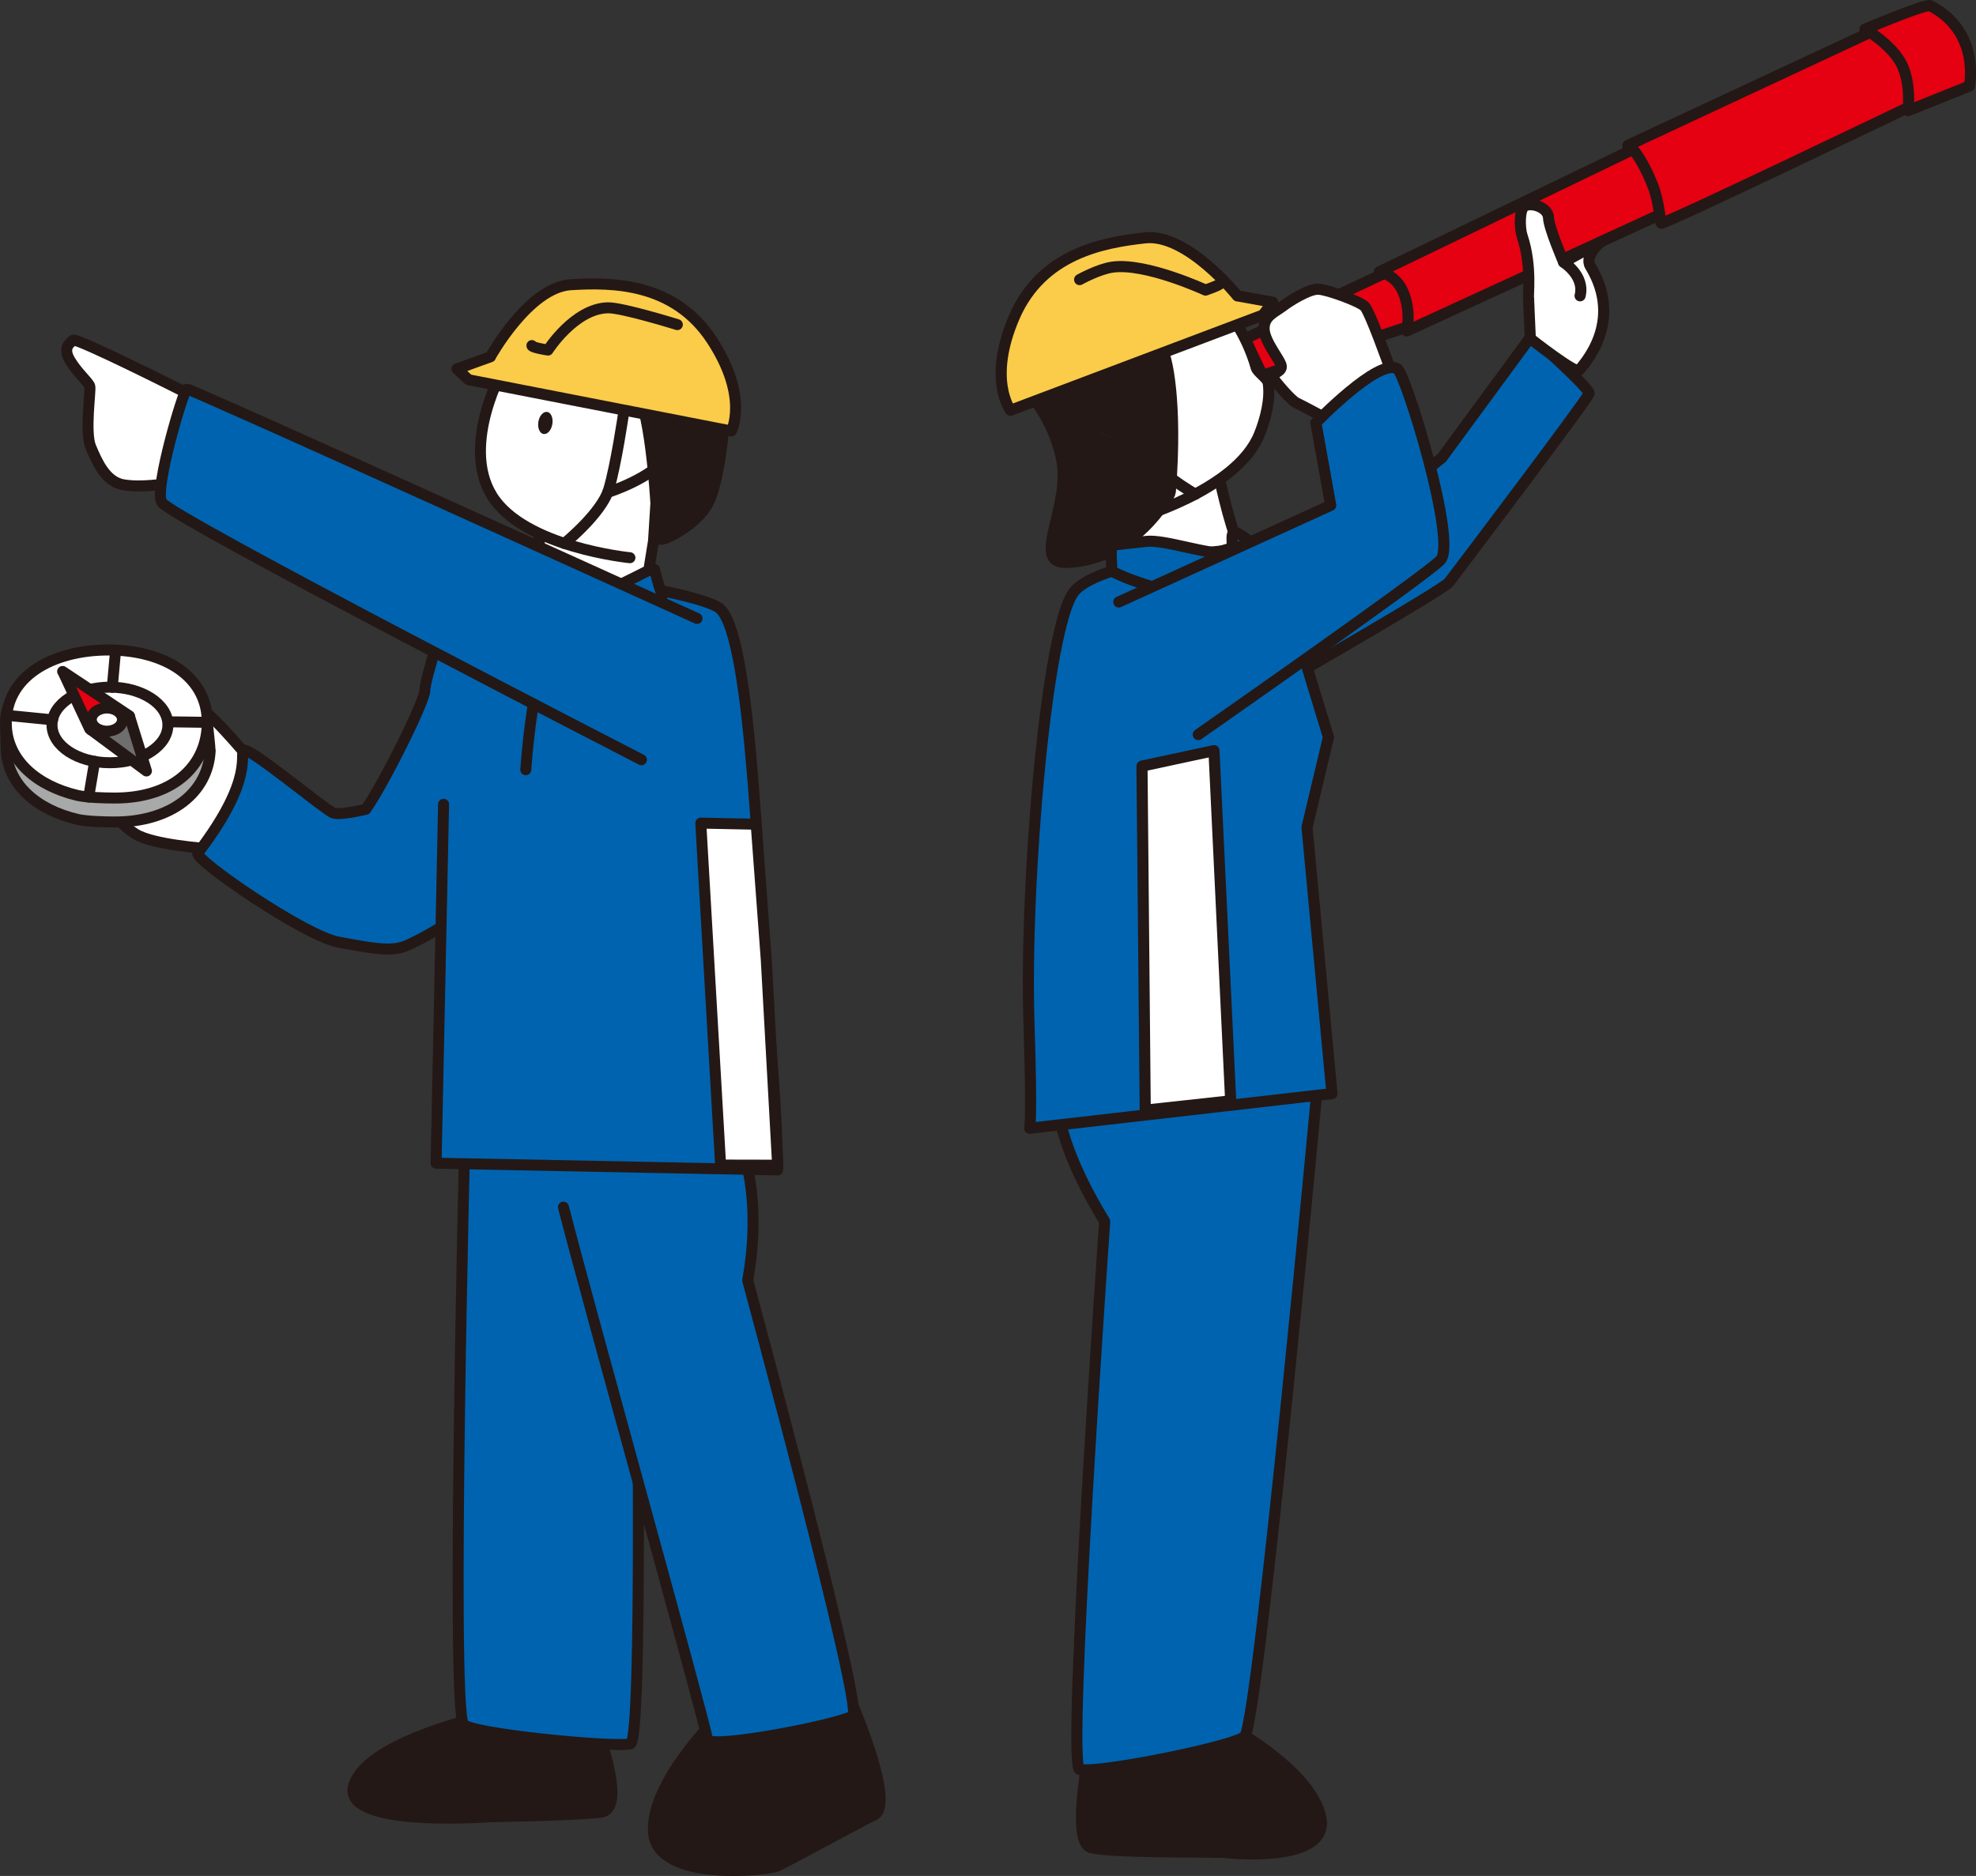 <?xml version="1.0" encoding="UTF-8"?><svg id="_レイヤー_2" xmlns="http://www.w3.org/2000/svg" viewBox="0 0 158.41 150.42"><rect x="0" y="0" width="158.41" height="150.42" fill="#333333" stroke="none"/><defs><style>.cls-1{fill:#6e6e6e;}.cls-1,.cls-2,.cls-3,.cls-4,.cls-5,.cls-6,.cls-7,.cls-8,.cls-9,.cls-10,.cls-11,.cls-12,.cls-13,.cls-14{stroke:#231815;stroke-linecap:round;stroke-linejoin:round;}.cls-1,.cls-2,.cls-5,.cls-6,.cls-10,.cls-11,.cls-13,.cls-14{stroke-width:.88px;}.cls-2,.cls-9{fill:none;}.cls-3,.cls-4,.cls-7,.cls-8,.cls-9,.cls-12{stroke-width:.89px;}.cls-3,.cls-10{fill:#fbcb4a;}.cls-4,.cls-11{fill:#0063b0;}.cls-5{fill:#a7a8a8;}.cls-6,.cls-8,.cls-15{fill:#231815;}.cls-7,.cls-13{fill:#e50012;}.cls-12,.cls-14{fill:#fff;}</style></defs><g id="_ヘッダー"><g><path class="cls-7" d="M111.65,21.6l-11.85,5.57,1.41,2.93,12.28-4.11s.07-2.99-.25-3.03c-.32-.05-1.59-1.36-1.59-1.36Z"/><path class="cls-4" d="M122.76,26.96s4.73,4.18,4.63,4.6c-.09,.42-10.76,14.52-11.23,15.13-.47,.61-12.95,7.77-12.95,7.77l-1.7-6.59,14.08-11.16,7.16-9.75Z"/><path class="cls-12" d="M97.78,38.45s1.2,5.5,1.74,5.27c.15-.07-8.56,2.55-8.56,2.55l-2.25-5.64-.7-2.97s-.97-8.67,.25-9.31c1.22-.64,9.98-3.63,9.98-3.63,0,0,1.64,1.83,2.47,4.77,.09,.32,.89,.85,.95,1.18,.22,1.25-.2,2.93-.7,4.16-1.83,4.55-10.15,6.81-10.15,6.81"/><path class="cls-7" d="M130.89,11.99l-20.32,9.81s1.37,.17,1.97,1.75c.6,1.58,.23,2.99,.23,2.99l20.73-9.53s-.68-5.12-2.62-5.02Z"/><path class="cls-12" d="M111.37,29.36s-1.55-4.38-1.97-4.79c-.41-.41-2.95-1.34-3.69-1.38-.74-.05-2.3,.92-2.9,1.38-.6,.46-1.52,.78-1.47,1.84,.05,1.06,1.38,2.53,1.38,2.99s-.85,.55-.71,.83c.14,.28,1.5,1.89,1.91,2.07,.41,.18,3.13,1.65,3.13,1.65"/><path class="cls-8" d="M99.13,138.79s6.07,3.38,6.76,6.97c.68,3.59-6.99,2.86-7.75,2.78-.77-.07-8.9,.05-10.67-.39-1.76-.44,.04-8.78,.04-8.78"/><path class="cls-4" d="M85.49,83.86s-3.28,3.71,3.07,14.08c0,0-3.07,43.67-2.01,43.94,1.5,.37,12.81-1.94,13.26-2.68,1.14-1.91,5.87-52.83,5.87-52.83"/><path class="cls-8" d="M83.2,32.41s1.46,1.97,1.93,4.53c.69,3.76-2.5,8.23,.33,8.16,5.41-.14,8.34-5.34,8.36-5.64,.6-7.56-.4-10.75-.4-10.75l-4.06,1.4-6.16,2.29Z"/><path class="cls-4" d="M100.11,43.99s-11.89,.77-14.02,3.48c-2.14,2.71-3.97,22.96-3.6,34.59,.25,7.65,.06,8.41,.06,8.41l24.23-2.78-2-21.36,1.72-7.22-3.12-10.23"/><path class="cls-3" d="M99.2,23.73s-4-5.02-7.39-4.66c-3.39,.37-8.27,1.26-10.48,6.31-2.2,5.06-.32,7.52-.32,7.52l20.24-7.64,.78-1.03-2.84-.51Z"/><path class="cls-4" d="M102.51,45.85c-.46,.32-3.79-1.41-3.79-1.41,0,0,1.95,5.27,.11,4.45-1.26-.56-7.26-1.75-9.69-3.09,0,0-.13-2.01,.01-2.06,.15-.05,1.36-.19,2.76-.33,1.48-.16,4.87,1.08,6.38,.93,.91-.09,.16-1.6,.7-1.65,.46-.04,3.98,2.84,3.52,3.16Z"/><path class="cls-9" d="M86.55,22.42s1.5-.84,2.63-1c2.68-.38,7.46,1.84,7.46,1.84,0,0,1.27-.43,1.22-.57"/><polygon class="cls-12" points="98.66 88.27 97.32 60.19 91.55 61.43 91.81 89.02 98.66 88.27"/><path class="cls-9" d="M89.37,30.11s1.29,3.98,2.19,5.8,4.27,3.72,4.27,3.72"/><path class="cls-12" d="M91.69,36.13s-3.68-.47-5.52-2.23"/><path class="cls-4" d="M89.69,48.27l16.99-7.75-1.19-6.62s5.03-5.22,6.53-4.33c.67,.4,4.84,13.95,3.45,15.35s-19.41,13.98-19.41,13.98"/><path class="cls-7" d="M151.9,1.67s2.91,4.71,2.09,6.46c0,0-20.71,9.96-20.83,9.77-.05-.08-.17-1.76-.65-3-.69-1.77-1.56-3.09-2.01-3.24L151.9,1.67Z"/><path class="cls-12" d="M122.55,23.96c-.11-.12,.31-2.55-.53-5.06-.2-.59-.22-2.1,.18-2.36,.55-.36,1.91,.09,1.94,.92,.03,.83,1.21,3.56,1.21,3.56l3-1.64s-1.37,1.12-.86,1.96c2.77,4.57-.66,7.99-.89,8.35-.23,.36-3.92-2.54-3.92-2.54l-.14-3.2Z"/><path class="cls-7" d="M149.51,2.33s2,1.16,2.84,2.64c.69,1.22,.71,2.82,.62,3.9l4.91-1.97s.93-4.33-3.13-6.44c-.36-.19-5.24,1.88-5.24,1.88Z"/><path class="cls-12" d="M125.35,21.03s1.73,1.09,1.32,2.69"/></g><g><path class="cls-14" d="M19.9,60.73s-3.68-4.47-4.47-4.24c-.79,.23-7.74,6.22-7.59,6.85,.14,.63,1.58,2.65,3.03,3.54,1.44,.88,5.73,1.16,5.73,1.16,0,0,4.52-5.22,3.35-7.12"/><path class="cls-5" d="M16.85,60.17c-.15,3.38-3.14,5.74-7.65,5.74-.85,0-2.24-.04-3-.21-3.29-.78-5.56-2.8-5.7-5.54,0-.15-.06-2.08-.06-2.23,.11-3.68,3.89-3.89,8.22-3.89s7.73,.24,7.95,3.79c.01,.19,.24,2.14,.23,2.34Z"/><path class="cls-14" d="M16.61,58.2c-.15,3.38-2.89,5.79-7.4,5.79-.85,0-2.24-.04-3-.21-3.29-.78-5.56-2.8-5.7-5.54-.2-3.96,3.66-6.12,8.17-6.12s8.11,2.15,7.93,6.08Z"/><path class="cls-14" d="M13.46,58.13c0,1.67-2.08,3.03-4.65,3.03s-4.64-1.35-4.64-3.03,2.08-3.03,4.64-3.03,4.65,1.35,4.65,3.03Z"/><path class="cls-14" d="M14.75,31.4s-8.65-4.37-8.9-4.12-.84,.59-.25,1.6,1.51,1.76,1.6,2.1-.42,3.7,.08,4.87c.5,1.18,1.18,2.77,2.6,3.02s3.36-.08,3.36-.08"/><path class="cls-6" d="M37.8,137.87s-8.45,2-9.44,5.29,9.85,2.58,10.72,2.53c.86-.05,7.08-.11,9.1-.38,2.02-.26-.09-6.02-.09-6.02"/><path class="cls-11" d="M55.91,90.46s-.09,6.45-4.85,15.59c0,0,.49,33.56-.52,33.78-1.43,.32-13.01-.83-13.4-1.59-1-1.93,.13-47.36,.13-47.36"/><path class="cls-6" d="M57.74,137.46s-5.61,5.42-5.35,9.45c.27,4.02,9.01,3.06,9.82,2.75,.81-.31,6.02-3.23,7.85-4.11s-1.95-9.44-1.95-9.44"/><path class="cls-11" d="M57.29,87.7s4.46,4.83,2.65,14.97c0,0,9.33,34.4,8.43,34.92-1.27,.73-11.52,2.71-11.66,1.87-.29-1.76-9.85-35.99-11.54-42.67"/><path class="cls-11" d="M35.56,64.49l-.6,28.78,27.38,.54s.04-3-.59-10.57c-.96-11.51-1.39-31.98-4.02-34.42-.7-.65-4.5-1.48-6.17-1.71-2.79-.38-6.67,4.07-8.76-.17-1.62,.08-5.68,1.14-5.68,1.14-.42,.04-1.21,.73-1.21,.73,0,0-1.85,5.62-1.85,6.53s-3.32,7.54-4.73,9.55c0,0-2.01,.5-2.61,.3s-6.64-5.23-7.14-5.03c-.5,.2,.98,2.1-3.72,8.24-.37,.49,8.55,6.64,11.26,7.14,2.71,.5,4.22,.8,5.43,.3,1.21-.5,2.81-1.5,2.81-1.5"/><path class="cls-11" d="M41.33,47.46s-.29,3.73,.2,4c.48,.27,3.58-2.31,3.58-2.31,0,0,.79,4.38,2.52,3.37,1.73-1,5.91-4.79,5.47-4.88-.14-.03-.63-1.98-.63-1.98-1.48,0-5.61,3.28-7.12,3.29-.91,0-2.02-2.51-2.56-2.51-.46,0-1.46,1.01-1.46,1.01Z"/><path class="cls-6" d="M44.01,47.56l4.72-.18s-3.11,1.54-3.77,1.54c-.66,0-.95-1.36-.95-1.36Z"/><polygon class="cls-14" points="57.77 93.42 56.18 66 60.62 66.09 61.43 76.96 62.34 93.43 57.77 93.42"/><path class="cls-2" d="M44.17,49.91s-1.55,5.11-2.02,11.81"/><path class="cls-6" d="M58.03,34.16s-.34,4.38-1.25,6.16c-.9,1.78-3.63,3.1-3.86,2.91s-2.47-9.19-2.47-9.19l1.17-1.1,6.41,1.22Z"/><path class="cls-14" d="M43.15,42.76s.5,3.96-.06,3.82c-.06-.01,1.69,2.53,1.69,2.53,.79-.09,7.23-3.38,7.23-3.38l.38-2.35,.19-3.02s-.49-8.64-1.8-9.06c-1.3-.42-10.36-1.89-10.36-1.89,0,0-3.53,6.2-.98,10.34s11.06,4.97,11.06,4.97"/><path class="cls-15" d="M44.28,34.01c-.08,.49-.4,.84-.71,.79-.31-.05-.49-.49-.41-.98s.4-.84,.71-.79c.31,.05,.49,.49,.41,.98Z"/><path class="cls-10" d="M39.31,28.61s3.08-5.58,6.45-5.78c3.37-.21,8.3-.15,11.3,4.43s1.57,7.3,1.57,7.3l-21.06-4.11-.94-.87,2.69-.97Z"/><path class="cls-2" d="M54.3,26.03s-4.44-1.38-5.58-1.35c-2.68,.07-4.79,3.39-4.79,3.39,0,0-1.31-.2-1.29-.36"/><path class="cls-14" d="M49.98,33.21s-.6,4.1-1.18,6.03c-.58,1.93-3.56,4.34-3.56,4.34"/><path class="cls-14" d="M48.72,39.48s3.52-1.07,5.03-3.1"/><path class="cls-11" d="M55.88,49.59S15.22,31.11,14.97,31.19s-2.6,7.9-2.02,9.07,38.47,20.66,38.47,20.66"/><g><polygon class="cls-1" points="10.38 57.43 7.3 58.53 11.74 61.82 10.38 57.43"/><polygon class="cls-13" points="10.37 57.4 5.02 53.84 5.08 53.94 7.19 58.45 7.3 58.53 10.38 57.43 10.37 57.4"/></g><path class="cls-14" d="M9.82,57.7c0,.51-.56,.93-1.25,.93s-1.25-.42-1.25-.93,.56-.93,1.25-.93,1.25,.42,1.25,.93Z"/><line class="cls-14" x1="9.25" y1="52.34" x2="9" y2="55.11"/><line class="cls-14" x1="7.59" y1="61.05" x2="7.11" y2="63.91"/><line class="cls-14" x1=".78" y1="57.38" x2="4.22" y2="57.72"/><line class="cls-14" x1="13.68" y1="57.88" x2="16.61" y2="57.92"/></g></g></svg>